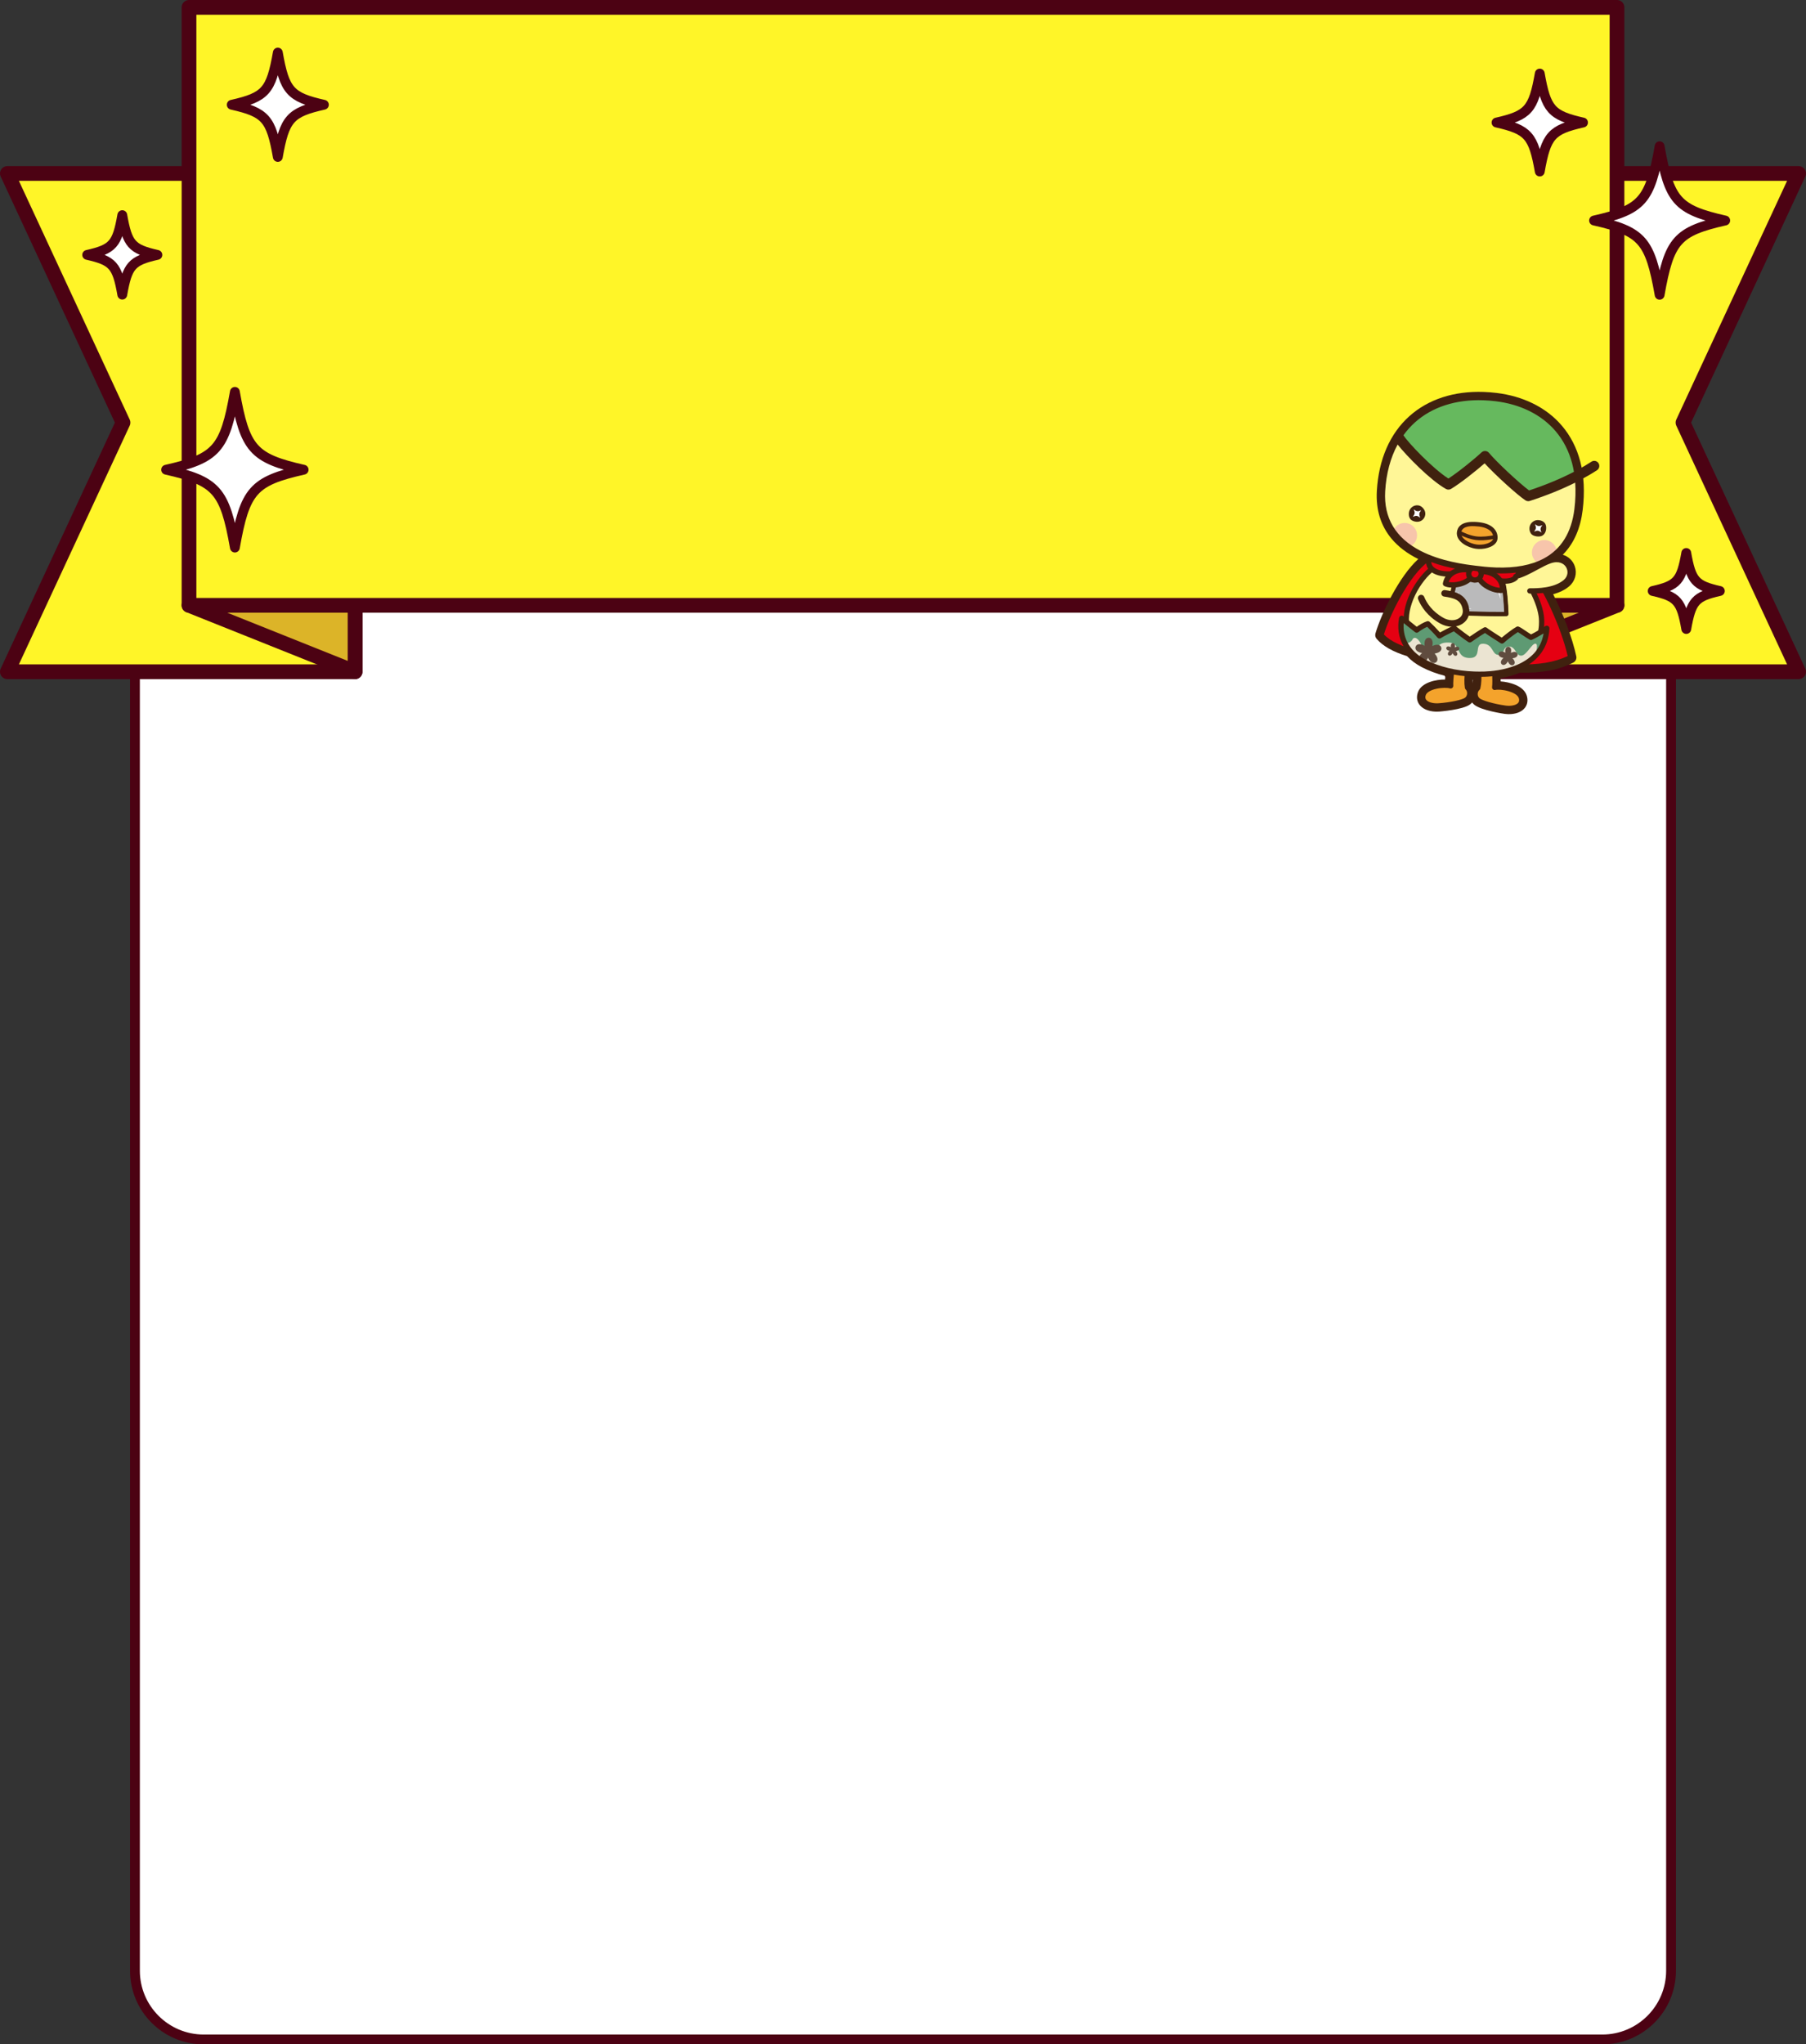 <?xml version="1.0" encoding="UTF-8"?>
<svg xmlns="http://www.w3.org/2000/svg" xmlns:xlink="http://www.w3.org/1999/xlink" viewBox="0 0 368 416.5">
<rect x="0" y="0" width="368" height="416.5" fill="#333333" stroke="none"/>
<defs>
<clipPath id="c">
<path d="M304.848,81.214c-12.792-1.564-22.346,5.284-23.133,18.852-.772,13.314,14.55,15.187,18.907,15.719,4.356.533,18.951,2.46,20.721-12.015,1.77-14.475-6.795-21.37-16.494-22.556Z" fill="none"/>
</clipPath>
</defs>
<g>
<rect x="27.5" y="97.5" width="313" height="318" rx="14" ry="14" fill="#fff"/>
<path d="M326.5,98.5c7.168,0,13,5.832,13,13v290c0,7.168-5.832,13-13,13H41.5c-7.168,0-13-5.832-13-13V111.5c0-7.168,5.832-13,13-13h285M326.5,96.5H41.5c-8.284,0-15,6.716-15,15v290c0,8.284,6.716,15,15,15h285c8.284,0,15-6.716,15-15V111.5c0-8.284-6.716-15-15-15h0Z" fill="#4c0213"/>
</g>
<polygon points="1.5 35.34 1.5 35.34 25.064 86.1 1.5 136.86 72.353 136.86 72.353 35.34 72.353 35.34 1.5 35.34" fill="#fff528" stroke="#4c0213" stroke-linecap="round" stroke-linejoin="round" stroke-width="3"/>
<polygon points="38.513 123.324 72.353 123.324 72.353 136.86 38.513 123.324" fill="#dcb428" stroke="#4c0213" stroke-linecap="round" stroke-linejoin="round" stroke-width="3"/>
<polygon points="366.5 35.34 366.5 35.34 342.936 86.1 366.5 136.86 295.647 136.86 295.647 35.34 295.647 35.34 366.5 35.34" fill="#fff528" stroke="#4c0213" stroke-linecap="round" stroke-linejoin="round" stroke-width="3"/>
<polygon points="329.487 123.324 295.647 123.324 295.647 136.86 329.487 123.324" fill="#dcb428" stroke="#4c0213" stroke-linecap="round" stroke-linejoin="round" stroke-width="3"/>
<rect x="38.513" y="1.5" width="290.973" height="121.824" fill="#fff528" stroke="#4c0213" stroke-linecap="round" stroke-linejoin="round" stroke-width="3"/>
<path d="M351.539,44.926c-9.812,2.221-11.403,4.022-13.365,15.13-1.962-11.108-3.553-12.909-13.365-15.13,9.812-2.221,11.403-4.022,13.365-15.13,1.962,11.108,3.553,12.909,13.365,15.13Z" fill="#fff" stroke="#4c0213" stroke-linecap="round" stroke-linejoin="round" stroke-width="2"/>
<path d="M61.873,95.696c-10.287,2.329-11.955,4.217-14.012,15.862-2.057-11.646-3.725-13.534-14.012-15.862,10.287-2.329,11.955-4.217,14.012-15.862,2.057,11.646,3.725,13.534,14.012,15.862Z" fill="#fff" stroke="#4c0213" stroke-linecap="round" stroke-linejoin="round" stroke-width="2"/>
<path d="M66,21.343c-6.893,1.56-8.011,2.825-9.389,10.629-1.378-7.804-2.496-9.069-9.389-10.629,6.893-1.56,8.011-2.825,9.389-10.629,1.378,7.804,2.496,9.069,9.389,10.629Z" fill="#fff" stroke="#4c0213" stroke-linecap="round" stroke-linejoin="round" stroke-width="2"/>
<path d="M350.444,120.403c-5.023,1.137-5.837,2.059-6.842,7.745-1.004-5.687-1.819-6.608-6.842-7.745,5.023-1.137,5.837-2.059,6.842-7.745,1.004,5.687,1.819,6.608,6.842,7.745Z" fill="#fff" stroke="#4c0213" stroke-linecap="round" stroke-linejoin="round" stroke-width="2"/>
<path d="M322.566,24.965c-6.472,1.465-7.521,2.653-8.815,9.979-1.294-7.326-2.343-8.514-8.815-9.979,6.472-1.465,7.521-2.653,8.815-9.979,1.294,7.326,2.343,8.514,8.815,9.979Z" fill="#fff" stroke="#4c0213" stroke-linecap="round" stroke-linejoin="round" stroke-width="2"/>
<path d="M32.068,51.929c-5.25,1.189-6.102,2.152-7.151,8.096-1.05-5.944-1.901-6.907-7.151-8.096,5.25-1.189,6.102-2.152,7.151-8.096,1.05,5.944,1.901,6.907,7.151,8.096Z" fill="#fff" stroke="#4c0213" stroke-linecap="round" stroke-linejoin="round" stroke-width="2"/>
<g>
<path d="M307.244,145.49c-.224-.008-.451-.027-.673-.057-.048-.007-4.85-.691-6.223-1.905-.142-.126-.27-.265-.383-.415-.122.142-.259.272-.41.388-1.453,1.117-6.29,1.47-6.339,1.473-.224.015-.451.018-.676.011-1.535-.053-2.768-.607-3.382-1.523-.47-.701-.55-1.571-.224-2.453.763-2.061,3.817-2.577,5.521-2.572.015-.248.034-.497.054-.729-1.739-.432-3.351-1.033-4.807-1.792-1.17-.61-2.175-1.361-2.99-2.236-2.894-.89-4.927-2.047-6.209-3.532-.256-.298-.345-.706-.236-1.084,1.166-4.008,4.835-11.663,8.731-15.168-2.259-1.12-4.089-2.512-5.457-4.152-2.204-2.645-3.209-5.923-2.987-9.744.371-6.403,2.665-11.665,6.633-15.216,3.84-3.436,9.071-5.142,15.127-4.934.874.03,1.773.101,2.672.211,2.632.322,5.084,1.028,7.285,2.097,2.37,1.151,4.391,2.698,6.007,4.598,1.745,2.051,2.996,4.493,3.719,7.256.772,2.952.939,6.282.496,9.899-.447,3.657-1.719,6.627-3.782,8.825-.089.096-.181.191-.274.283,1.155.35,2.054,1.192,2.456,2.351.505,1.463.045,3.071-1.171,4.096-.847.713-1.934,1.247-3.247,1.595,2.147,4.222,3.918,8.946,4.716,12.642.111.512-.135,1.034-.6,1.276-2.874,1.494-6.444,2.173-10.905,2.074-1.182.494-2.491.87-3.907,1.119.003.209.004.432.003.655,1.701.112,4.712.836,5.331,2.945.264.902.126,1.765-.391,2.432-.676.871-1.944,1.339-3.479,1.287ZM300.094,138.494c-.006.246-.003.478.006.696.025-.215.043-.447.055-.693-.021-.001-.04-.002-.061-.003Z" fill="#40210f"/>
<g>
<path d="M291.611,113.499c-3.974,1.772-8.77,10.878-10.228,15.889,3.283,3.805,12.027,4.518,17.78,5.341,5.751.824,14.555,2.514,20.895-.781-1.34-6.199-5.406-14.95-8.636-18.784-3.854,1.063-15.672.059-19.811-1.666Z" fill="#e50012"/>
<path d="M309.22,136.416c-3.082-.106-6.047-.548-8.664-.938-.508-.076-1-.149-1.469-.216-.673-.096-1.38-.191-2.13-.29-5.769-.766-12.95-1.719-15.98-5.233-.119-.138-.16-.326-.109-.502,1.346-4.626,6.146-14.276,10.525-16.23.135-.06.289-.062.426-.005,2.398.999,7.875,1.853,13.025,2.03,2.888.099,5.174-.038,6.436-.386.202-.056.418.011.554.172,3.326,3.947,7.414,12.833,8.75,19.017.052.237-.062.479-.277.591-2.88,1.497-6.507,2.148-11.086,1.99ZM281.986,129.252c2.884,3.031,9.651,3.929,15.114,4.655.752.1,1.462.194,2.14.291.473.068.966.141,1.477.217,2.588.386,5.521.823,8.542.927,4.193.144,7.531-.407,10.185-1.685-1.361-5.886-5.098-14.022-8.219-17.888-1.405.313-3.658.434-6.416.339-4.398-.151-10.256-.891-13.176-2.021-1.636.835-3.62,3.101-5.615,6.42-1.714,2.851-3.241,6.169-4.03,8.746Z" fill="#40210f"/>
</g>
<g>
<path d="M293.053,115.12c-2.858,1.311-6.408,6.462-6.504,10.88-.088,4.038,1.617,9.864,14.103,10.293,12.487.429,13.94-7.202,13.392-10.878-.55-3.699-3.263-7.927-5.388-10.181" fill="#fff697"/>
<path d="M300.633,136.83c-5.668-.195-9.75-1.526-12.132-3.954-1.714-1.748-2.552-4.065-2.49-6.888.047-2.148.863-4.591,2.298-6.879,1.326-2.114,3.016-3.788,4.52-4.477.27-.124.589-.005.713.265.123.27.005.589-.265.713-1.321.606-2.837,2.127-4.056,4.071-1.314,2.096-2.092,4.403-2.135,6.331-.056,2.558.658,4.557,2.182,6.112,2.183,2.225,6.018,3.447,11.401,3.632,5.06.174,8.721-.965,10.881-3.386,2.373-2.659,2.101-5.935,1.962-6.876-.502-3.371-3.02-7.528-5.248-9.891-.203-.216-.193-.556.023-.761.216-.203.556-.193.76.023,2.271,2.408,4.97,6.712,5.529,10.471.157,1.058.463,4.742-2.223,7.751-2.383,2.67-6.326,3.93-11.72,3.744Z" fill="#40210f"/>
</g>
<g>
<path d="M296.229,133.932c-.328,1.123-.71,4.726-.639,5.8-1.217-.372-4.941-.008-5.565,1.68-.649,1.754,1.306,2.525,3.115,2.403,1.809-.121,4.899-.613,5.709-1.235.81-.622.84-1.874.172-2.51-.295-1.854.199-4.648.476-5.586" fill="#f4a32c"/>
<path d="M292.527,144.363c-1.439-.049-2.375-.608-2.792-1.167-.288-.385-.559-1.039-.215-1.97.677-1.831,3.842-2.284,5.528-2.131.042-1.539.376-4.326.664-5.315.083-.284.381-.448.667-.365.285.083.449.381.365.667-.302,1.036-.688,4.551-.618,5.613.012.177-.063.348-.202.457-.139.11-.322.144-.491.093-.483-.147-1.604-.17-2.733.078-1.176.259-1.968.724-2.172,1.275-.144.389-.122.701.067.954.375.502,1.405.801,2.506.726,2.48-.166,4.906-.731,5.418-1.126.255-.196.412-.507.431-.853.017-.33-.096-.645-.302-.842-.085-.082-.141-.189-.16-.305-.329-2.066.245-4.992.492-5.824.084-.285.383-.447.668-.363.284.084.447.384.363.668-.244.824-.712,3.43-.484,5.19.348.408.527.956.497,1.533-.035.659-.345,1.26-.85,1.648-1.015.78-4.481,1.243-6,1.345-.226.015-.442.018-.648.011Z" fill="#40210f"/>
</g>
<g>
<path d="M304.324,134.21c.25,1.143.385,4.764.238,5.83,1.24-.288,4.93.331,5.437,2.059.526,1.794-1.476,2.429-3.272,2.183-1.796-.245-4.846-.948-5.611-1.624-.765-.677-.709-1.927.001-2.516.421-1.829.121-4.651-.091-5.606" fill="#f4a32c"/>
<path d="M307.3,144.871c-.205-.007-.42-.025-.645-.056-1.509-.206-4.935-.906-5.894-1.754-.476-.421-.744-1.042-.734-1.703.009-.578.226-1.113.601-1.495.348-1.74.06-4.372-.127-5.21-.065-.29.118-.577.408-.642.29-.064.577.118.641.408.189.847.561,3.805.091,5.844-.026.115-.09.217-.18.293-.22.182-.355.489-.359.819-.006.346.129.667.371.88.485.429,2.866,1.159,5.328,1.495,1.093.15,2.142-.078,2.551-.552.206-.239.249-.549.133-.947-.166-.563-.923-1.082-2.079-1.421-1.109-.325-2.23-.379-2.721-.265-.172.04-.354-.008-.484-.127-.131-.119-.194-.295-.17-.47.144-1.056-.001-4.589-.231-5.643-.063-.29.121-.577.41-.64.29-.063.576.12.64.41.22,1.006.361,3.809.298,5.348,1.692-.037,4.818.632,5.368,2.505.28.952-.035,1.586-.349,1.951-.454.529-1.426,1.022-2.866.972Z" fill="#40210f"/>
</g>
<g>
<path d="M285.614,125.968c-.657,3.485.783,6.915,4.626,8.918,3.843,2.003,8.33,2.583,12.246,2.462,3.916-.12,12.293-1.533,12.693-9.343-.923.597-2.435,1.502-3.231,1.841-.891-.485-2.183-1.488-2.686-1.676-.796.426-2.73,1.953-3.21,2.411-1.108-.731-2.715-1.707-3.427-2.261-.867.48-2.703,1.712-3.134,2.037-1.002-.645-2.853-2.104-3.174-2.354-.735.303-2.479,1.195-3.002,1.547-.692-.82-1.873-2.02-2.375-2.463-.782.242-1.899.972-2.262,1.283-1.083-.818-2.151-1.763-3.064-2.402Z" fill="#ebe4d2"/>
<path d="M300.42,137.714c-3.891-.134-7.469-.998-10.351-2.501-3.748-1.954-5.549-5.436-4.819-9.315.024-.123.108-.226.224-.273.116-.047.248-.033.351.039.526.368,1.091.827,1.69,1.312.379.307.768.623,1.159.924.513-.376,1.452-.951,2.156-1.169.123-.038.257-.009.353.076.481.424,1.505,1.464,2.204,2.259.734-.433,2.155-1.147,2.787-1.408.123-.051.263-.032.368.051l.106.082c1.263.988,2.213,1.697,2.831,2.114.644-.454,2.173-1.472,2.965-1.911.129-.072.29-.059.406.031.463.361,1.341.921,2.191,1.462.328.21.666.425.974.626.694-.601,2.326-1.874,3.071-2.273.094-.05.204-.058.304-.021.31.115.804.449,1.376.834.41.277.833.562,1.201.775.832-.386,2.227-1.232,3.011-1.738.116-.075.265-.079.386-.01.12.07.19.2.184.339-.181,3.54-1.94,6.187-5.229,7.866-2.879,1.47-6.136,1.776-7.822,1.828-.694.022-1.392.02-2.077-.003ZM285.887,126.626c-.173,1.483.06,2.922.685,4.194.761,1.549,2.052,2.808,3.839,3.738,2.785,1.452,6.255,2.287,10.035,2.417.668.023,1.351.024,2.03.003,2.703-.083,11.361-.932,12.271-8.264-.822.508-1.953,1.173-2.654,1.471-.104.044-.222.039-.321-.015-.431-.235-.933-.573-1.418-.9-.401-.27-.812-.548-1.073-.686-.821.494-2.511,1.823-2.973,2.264-.125.119-.315.136-.459.041-.363-.239-.791-.512-1.204-.776-.757-.483-1.536-.98-2.047-1.352-.905.529-2.5,1.601-2.884,1.89-.123.094-.293.099-.422.016-.9-.58-2.437-1.777-3.029-2.24-.814.36-2.29,1.125-2.74,1.428-.157.106-.367.076-.489-.068-.604-.716-1.612-1.756-2.177-2.28-.689.267-1.612.865-1.936,1.142-.132.113-.325.119-.463.015-.477-.36-.949-.743-1.404-1.113-.405-.329-.795-.645-1.164-.925Z" fill="#231815"/>
</g>
<path d="M312.778,133.679c1.34-1.354,2.273-3.19,2.401-5.674-.923.597-2.435,1.502-3.231,1.841-.891-.485-2.183-1.488-2.686-1.676-.796.426-2.73,1.953-3.21,2.411-1.108-.731-2.715-1.707-3.427-2.261-.867.48-2.703,1.712-3.134,2.037-1.002-.645-2.853-2.104-3.174-2.354-.735.303-2.479,1.195-3.002,1.547-.692-.82-1.873-2.02-2.375-2.463-.782.242-1.899.972-2.262,1.283-1.083-.818-2.151-1.763-3.064-2.402-.328,1.741-.133,3.469.623,5.011,0,0,1.042.29,1.584-.708.543-.998,1.804.518,2.071,1.87.267,1.352,2.188,1.574,2.671.842.483-.732.115-2.163,2.654-2.076,2.539.087,1.329,3.054,4.146,3.151,2.817.097.837-2.979,2.869-2.909,2.031.07,1.754,2.228,3.074,2.273,1.321.045.824-1.758,2.195-1.71,1.372.047,1.335,1.832,2.427,1.869s2.17-2.474,2.932-2.448c.762.026-.083,2.547-.083,2.547Z" fill="#006934" opacity=".6"/>
<path d="M309.214,133.22c-.093-.324-.447-.506-.981-.352-.123.035-.244.085-.358.145.031-.124.05-.255.054-.383.019-.555-.244-.854-.58-.866-.337-.012-.619.269-.638.824-.004.128.006.259.028.385-.109-.068-.227-.126-.347-.17-.522-.19-.888-.032-1.003.284-.115.316.064.672.587.862.12.044.248.074.375.093-.097.083-.189.177-.269.277-.341.439-.305.835-.039,1.042.265.207.658.146,1.001-.291.078-.101.147-.213.204-.328.048.119.109.236.181.341.311.46.7.548.979.36.279-.189.343-.581.032-1.042-.072-.105-.157-.205-.249-.295.128-.009.257-.031.38-.067.534-.154.737-.496.644-.819Z" fill="#604c3f"/>
<path d="M297.353,132.029c-.064-.223-.307-.348-.676-.243-.085.025-.169.059-.247.101.021-.086.034-.176.037-.264.013-.382-.168-.589-.399-.597-.233-.008-.427.186-.44.568-.003.088.004.179.019.266-.075-.047-.156-.087-.239-.117-.36-.13-.612-.022-.691.196-.08.218.044.463.404.593.083.03.17.051.258.064-.067.057-.13.122-.185.191-.235.302-.21.575-.027.718.183.143.454.101.689-.2.054-.07.102-.147.141-.226.034.082.076.162.125.235.214.317.483.377.674.247.192-.129.236-.4.023-.718-.05-.073-.109-.142-.173-.203.088-.007.178-.022.262-.047.368-.105.508-.341.444-.564Z" fill="#604c3f"/>
<path d="M293.681,131.916c-.127-.442-.611-.691-1.339-.481-.168.048-.334.117-.489.199.042-.17.068-.348.074-.523.026-.758-.333-1.166-.792-1.182-.459-.016-.845.367-.871,1.125-.006.175.008.354.038.527-.149-.092-.309-.172-.474-.232-.713-.259-1.212-.044-1.369.388-.157.432.087.918.801,1.177.164.059.339.101.512.127-.134.113-.26.241-.367.379-.466.598-.416,1.14-.054,1.422.362.283.9.2,1.366-.399.107-.137.202-.29.279-.447.066.162.15.321.248.466.425.629.955.748,1.336.491.381-.257.468-.794.044-1.423-.098-.145-.214-.281-.34-.403.174-.013.351-.043.519-.091.73-.209,1.007-.677.88-1.119Z" fill="#604c3f"/>
<path d="M300.414,137.883c-3.915-.135-7.519-1.006-10.423-2.52-3.817-1.989-5.651-5.539-4.906-9.495.034-.179.156-.329.326-.398.169-.069.361-.047.511.057.531.372,1.099.832,1.7,1.32.346.28.701.568,1.057.845.541-.385,1.417-.908,2.102-1.119.179-.055.374-.014.515.11.464.409,1.429,1.386,2.127,2.171.768-.441,2.086-1.101,2.688-1.349.179-.074.383-.045.536.073l.106.083c1.197.935,2.112,1.621,2.726,2.042.695-.485,2.126-1.433,2.885-1.854.188-.104.421-.086.591.046.458.356,1.332.914,2.178,1.454.292.185.591.376.87.557.764-.653,2.29-1.827,3.006-2.21.136-.073.297-.084.442-.03.313.116.74.4,1.411.852.38.257.771.52,1.115.725.755-.361,1.987-1.092,2.912-1.69.169-.11.385-.115.561-.014.175.101.278.291.268.493-.098,1.927-.671,3.619-1.704,5.028-.879,1.2-2.096,2.202-3.615,2.979-2.909,1.485-6.194,1.794-7.893,1.847-.698.021-1.401.02-2.089-.003ZM286.025,126.945c-.107,1.345.13,2.645.698,3.802.745,1.516,2.012,2.749,3.766,3.664,2.763,1.44,6.207,2.269,9.963,2.398.665.023,1.344.024,2.019.004,2.624-.081,10.933-.89,12.059-7.765-.785.477-1.746,1.029-2.37,1.295-.151.064-.323.056-.467-.023-.438-.238-.943-.578-1.432-.908-.342-.231-.719-.485-.975-.631-.835.52-2.418,1.768-2.862,2.191-.181.173-.458.198-.667.06-.362-.238-.789-.511-1.202-.775-.715-.457-1.452-.926-1.967-1.294-.911.542-2.405,1.546-2.773,1.824-.18.135-.425.145-.615.023-.867-.559-2.319-1.684-2.962-2.186-.814.369-2.204,1.091-2.623,1.373-.228.153-.534.11-.711-.1-.595-.705-1.543-1.678-2.087-2.192-.656.275-1.488.816-1.789,1.074-.192.164-.472.173-.674.021-.479-.361-.952-.745-1.409-1.116-.317-.257-.625-.507-.92-.738Z" fill="#40210f"/>
<g>
<path d="M296.638,118.066c-.507,1.914-1.344,5.116-1.365,6.646,1.933.322,9.631.443,11.674.386-.046-1.865-.271-5.289-.784-6.788-1.342-.046-7.843-.27-9.524-.244Z" fill="#bababb"/>
<path d="M299.706,125.376h0c-1.55-.053-3.588-.149-4.495-.299-.18-.03-.312-.187-.309-.37.023-1.615.905-4.946,1.378-6.735.042-.16.186-.272.351-.275,1.09-.017,4.479.069,9.543.244.153.005.288.105.337.25.539,1.574.759,5.077.804,6.898.005.204-.156.373-.359.379-1.217.034-4.421.006-7.251-.092ZM295.657,124.393c.786.095,2.18.179,4.074.244,2.563.088,5.431.12,6.834.099-.058-1.67-.255-4.58-.678-6.066-4.534-.155-7.677-.237-8.964-.236-.421,1.595-1.15,4.411-1.266,5.959Z" fill="#40210f"/>
</g>
<path d="M299.704,125.443l-0-0c-1.552-.053-3.593-.149-4.504-.3-.213-.036-.368-.222-.365-.438.023-1.623.906-4.959,1.38-6.751.05-.189.221-.322.416-.326,1.091-.017,4.481.07,9.546.244.182.006.34.124.399.295.541,1.583.762,5.094.807,6.919.006.24-.184.44-.424.447-1.218.034-4.424.006-7.254-.092ZM295.73,124.334c.794.092,2.161.173,4.004.236,2.522.087,5.337.119,6.763.1-.06-1.66-.253-4.463-.66-5.934-4.448-.151-7.549-.233-8.861-.234-.417,1.579-1.117,4.296-1.245,5.833Z" fill="#40210f"/>
<path d="M302.886,119.204s2.238.053,2.382.203c.144.15.53,2.373.518,2.709-.396-1.178-.606-2.603-2.901-2.912Z" fill="#fff"/>
<path d="M297.139,120.465s-.425,3.073-.285,3.228c.14.155,2.632.37,2.968.382-1.149-.476-2.533-1.299-2.683-3.61Z" fill="#fff"/>
<g>
<path d="M291.194,113.73c2.155.965,4.932,1.582,8.264,2.077-2.536,1.765-9.168,1.744-8.264-2.077Z" fill="#e50012"/>
<path d="M294.841,117.471c-1.732-.06-3.063-.587-3.748-1.483-.493-.645-.639-1.469-.423-2.381.037-.157.141-.288.285-.359.144-.071.312-.074.458-.008,1.919.858,4.425,1.487,8.124,2.036.218.032.394.194.445.409.05.215-.036.438-.216.564-1.158.806-3.091,1.286-4.925,1.223ZM291.649,114.504c.016.317.115.591.298.831.479.627,1.547,1.013,2.93,1.061.928.032,1.899-.095,2.739-.341-2.495-.436-4.404-.932-5.968-1.551Z" fill="#40210f"/>
</g>
<g>
<path d="M300.342,116.366c-2.35-.777-5.237-.204-5.803,2.554,1.336.664,5.377.092,5.803-2.554Z" fill="#e50012"/>
<path d="M295.735,119.707l-0-0c-.576-.02-1.072-.125-1.435-.306-.219-.109-.337-.351-.288-.59.435-2.117,2.201-3.381,4.61-3.298.635.022,1.271.137,1.89.342.251.083.404.335.361.596-.357,2.217-2.913,3.332-5.137,3.255ZM295.192,118.569c.172.034.37.056.58.064,1.369.047,3.346-.519,3.911-1.895-.365-.086-.737-.137-1.098-.149-.654-.022-2.718.067-3.393,1.98Z" fill="#40210f"/>
</g>
<g>
<path d="M309.498,116.024c-2.326.403-5.17.317-8.522-.026,2.022,2.336,8.454,3.952,8.522.026Z" fill="#e50012"/>
<path d="M306.44,118.932h0c-2.136-.073-4.659-1.184-5.869-2.583-.145-.167-.173-.404-.07-.6.102-.195.313-.308.532-.286,1.41.145,2.63.232,3.731.27,1.832.063,3.351-.014,4.644-.239.158-.027.32.017.441.122.121.104.191.257.188.418-.015.857-.292,1.548-.823,2.052-.626.595-1.585.888-2.773.847ZM302.702,116.692c1.114.656,2.554,1.123,3.775,1.165.623.021,1.475-.057,1.996-.552.183-.173.313-.386.393-.644-1.198.152-2.561.2-4.14.146-.633-.022-1.303-.06-2.024-.115Z" fill="#40210f"/>
</g>
<g>
<path d="M301.103,116.452c2.463-.235,5.15.966,5.09,3.781-1.45.35-5.263-1.106-5.09-3.781Z" fill="#e50012"/>
<path d="M305.576,120.82c-1.212-.042-3-.705-4.074-1.889-.671-.741-.994-1.61-.936-2.513.017-.264.223-.476.485-.501.296-.028.597-.038.894-.028,1.274.044,2.443.437,3.293,1.108,1.005.791,1.521,1.915,1.493,3.247-.006.244-.175.454-.412.511-.215.052-.465.074-.743.064ZM301.661,116.961c.072.44.285.858.638,1.248.868.958,2.371,1.508,3.331,1.537-.173-1.319-1.211-2.695-3.722-2.781-.082-.003-.164-.004-.247-.003Z" fill="#40210f"/>
</g>
<g>
<path d="M301.806,117.044c-.079.699-.71,1.203-1.41,1.124-.7-.079-1.203-.71-1.124-1.409.079-.7.71-1.203,1.409-1.124.7.079,1.203.71,1.125,1.409Z" fill="#e50012"/>
<path d="M300.478,118.713c-.048-.002-.094-.005-.142-.011-.994-.112-1.71-1.011-1.598-2.004.11-.981,1.007-1.711,2.003-1.598.481.054.913.292,1.214.671.302.378.438.852.385,1.333-.105.934-.923,1.641-1.862,1.609ZM300.563,116.165c-.381-.013-.714.274-.756.654-.046.404.246.77.65.815.405.045.77-.251.815-.65.022-.196-.033-.388-.156-.542-.123-.154-.298-.251-.494-.272-.02-.002-.039-.004-.058-.004Z" fill="#40210f"/>
</g>
<path d="M304.848,81.214c-12.792-1.564-22.346,5.284-23.133,18.852-.772,13.314,14.55,15.187,18.907,15.719,4.356.533,18.951,2.46,20.721-12.015,1.77-14.475-6.795-21.37-16.494-22.556Z" fill="#fff697"/>
<path d="M321.3,96.363c-1.042-7.395-6.708-13.339-14.559-14.916-8.878-1.784-13.862,1.129-16.449,2.459-2.588,1.33-4.895,5.076-4.895,5.076l.523,1.187c1.076,1.701,5.955,7.289,9.225,8.545,2.963-2.062,6.496-4.626,7.454-5.793,1.704,2.062,6.957,6.926,8.804,8.15,6.12-1.955,10.008-4.852,13.446-6.144" fill="#00913a" opacity=".6"/>
<g clip-path="url(#c)">
<path d="M317.184,112.851c-.169,1.383-1.428,2.368-2.812,2.199-1.384-.169-2.368-1.428-2.199-2.812.17-1.383,1.428-2.368,2.812-2.199,1.385.169,2.369,1.428,2.2,2.812Z" fill="#f7c5ab"/>
<path d="M288.729,109.373c-.169,1.383-1.428,2.368-2.812,2.199-1.384-.169-2.368-1.428-2.199-2.812.169-1.384,1.428-2.368,2.812-2.199,1.384.169,2.368,1.428,2.199,2.812Z" fill="#f7c5ab"/>
</g>
<path d="M301.432,106.841c2.589.316,3.418,1.705,3.271,2.908-.147,1.203-2.197,1.822-3.824,1.623-1.627-.199-3.768-1.356-3.578-2.901.188-1.545,1.897-1.903,4.132-1.63Z" fill="#f4a32c"/>
<path d="M315.039,107.859c-.057.467-.258.886-.601,1.155-.344.269-.794.33-1.262.273-.467-.057-.92-.202-1.188-.546-.269-.344-.383-.828-.325-1.295.057-.467.316-.868.66-1.137.343-.269.792-.399,1.259-.342.467.057.919.253,1.188.597.269.344.326.827.269,1.294Z" fill="#40210f"/>
<path d="M304.41,107.662c-.643-.674-1.627-1.095-2.925-1.254-.354-.043-.693-.071-1.008-.081-2.761-.095-3.488,1.085-3.612,2.092-.104.861.353,1.7,1.289,2.365.743.527,1.742.909,2.67,1.023.154.019.312.031.472.037.846.029,1.726-.129,2.413-.434.838-.372,1.345-.942,1.426-1.606.097-.788-.162-1.549-.727-2.141ZM300.448,107.199c.289.01.603.035.932.075,1.076.132,1.906.474,2.398.99.228.238.372.518.445.814-.709.133-2.16.353-3.389.203-1.251-.153-2.492-.72-3.049-1.002.352-1.161,2.073-1.102,2.663-1.081ZM301.328,110.969c-.135-.005-.268-.014-.395-.03-.781-.096-1.65-.429-2.272-.869-.319-.226-.667-.55-.834-.946.687.32,1.783.753,2.917.892.22.027.444.043.67.051,1.079.037,2.174-.12,2.825-.238-.227.666-1.523,1.188-2.911,1.14Z" fill="#40210f"/>
<path d="M290.419,104.849c-.057.467-.289.847-.632,1.116-.344.269-.766.385-1.233.328-.467-.057-.919-.217-1.188-.56-.269-.344-.341-.824-.284-1.291.057-.468.285-.862.629-1.13.343-.269.783-.417,1.25-.359.467.057.824.333,1.092.677.269.344.422.752.365,1.22Z" fill="#40210f"/>
<path d="M325.717,94.361c-.314-.48-.956-.615-1.436-.302-.807.527-1.668,1.039-2.572,1.538-.09-.484-.191-.962-.312-1.427-.698-2.672-1.906-5.031-3.591-7.01-1.56-1.833-3.513-3.327-5.805-4.441-2.14-1.04-4.524-1.726-7.088-2.039-.882-.107-1.762-.177-2.618-.207-5.892-.203-10.971,1.449-14.689,4.775-.982.879-1.857,1.868-2.623,2.956-.152.017-.303.063-.441.151-.413.261-.576.765-.425,1.208-1.703,2.932-2.706,6.469-2.938,10.473-.186,3.195.524,5.998,2.108,8.331,1.311,1.931,3.233,3.556,5.713,4.831,4.364,2.243,9.404,2.859,11.557,3.122l.123.015c.967.119,2.43.298,4.119.356l.001 0c10.101.347,16.007-4.098,17.076-12.855.26-2.127.302-4.148.133-6.048,1.209-.64,2.351-1.302,3.406-1.991.48-.313.614-.956.302-1.435ZM288.322,86.05c3.507-3.138,8.326-4.695,13.936-4.502.825.028,1.674.096,2.525.2,2.445.299,4.715.951,6.748,1.939,2.157,1.048,3.993,2.451,5.456,4.17,1.578,1.855,2.712,4.07,3.369,6.585.143.546.256,1.11.354,1.685-2.675,1.39-5.725,2.663-9.135,3.796-2.036-1.515-6.666-5.834-8.177-7.663-.184-.222-.451-.358-.739-.375-.287-.016-.569.087-.777.286-1.154,1.103-4.585,3.917-6.748,5.326-3.217-2.055-8.197-7.294-9.162-8.819-.001-.001-.002-.002-.002-.003.694-.963,1.478-1.842,2.352-2.625ZM320.809,103.705c-.585,4.785-2.682,8.175-6.233,10.077-2.525,1.352-5.802,1.969-9.74,1.834l-.001-0c-1.643-.056-3.077-.232-4.026-.349l-.123-.015c-2.095-.256-7.003-.856-11.196-3.011-5.118-2.631-7.553-6.716-7.239-12.143.21-3.622,1.075-6.837,2.536-9.533,1.844,2.332,6.657,7.265,9.852,9.054.323.181.72.175,1.038-.015,1.894-1.131,5.086-3.674,6.839-5.208,2.204,2.39,6.594,6.401,8.314,7.54.162.107.348.166.537.172.12.004.24-.012.357-.05,3.419-1.112,6.51-2.36,9.247-3.73.118,1.696.069,3.49-.162,5.377Z" fill="#40210f"/>
<path d="M289.391,105.471c-.285-.685-.258-.91.184-1.506-.686.285-.91.258-1.507-.184.286.685.258.91-.184,1.506.685-.285.91-.258,1.507.184Z" fill="#fff"/>
<path d="M314.097,108.492c-.285-.686-.258-.91.184-1.506-.685.285-.91.257-1.506-.184.285.685.258.91-.184,1.507.685-.285.91-.258,1.507.184Z" fill="#fff"/>
<g>
<path d="M308.86,117.435c2.391-.592,4.876-2.458,6.924-3.175,3.631-1.274,5.379,2.476,3.191,4.317-2.251,1.896-6.056,1.811-7.25,1.815" fill="#fff697"/>
<path d="M311.707,120.93c-.288-.01-.518-.245-.519-.535-.001-.297.238-.539.536-.54l.174-.001c1.293-.001,4.73-.002,6.732-1.688.923-.777.919-1.857.505-2.582-.444-.777-1.51-1.4-3.173-.817-.833.293-1.76.794-2.742,1.325-1.373.742-2.793,1.51-4.23,1.866-.288.072-.58-.105-.651-.392-.071-.288.104-.58.392-.652,1.304-.323,2.663-1.057,3.977-1.768,1.02-.552,1.984-1.073,2.898-1.393,1.884-.66,3.636-.151,4.463,1.299.751,1.316.444,2.935-.746,3.938-2.302,1.939-6.024,1.941-7.424,1.941h-.17c-.007 0-.014-0-.021-0Z" fill="#40210f"/>
</g>
<g>
<path d="M294.346,120.881c2.042.304,3.922.718,4.347,3.163.426,2.446-2.402,3.807-4.897,2.411-2.494-1.397-3.662-3.27-4.213-4.606" fill="#fff697"/>
<path d="M295.72,127.678c-.751-.026-1.527-.24-2.248-.643-2.653-1.486-3.913-3.503-4.502-4.933-.14-.339.021-.727.36-.867.339-.14.728.022.867.361.509,1.236,1.604,2.981,3.924,4.28,1.115.625,2.38.641,3.224.043.575-.407.821-1.032.695-1.761-.343-1.965-1.723-2.313-3.792-2.621-.363-.054-.613-.391-.559-.754.055-.362.392-.613.754-.559,1.741.259,4.373.651,4.904,3.706.217,1.243-.234,2.362-1.235,3.072-.678.48-1.517.705-2.392.675Z" fill="#40210f"/>
</g>
</g>
</svg>